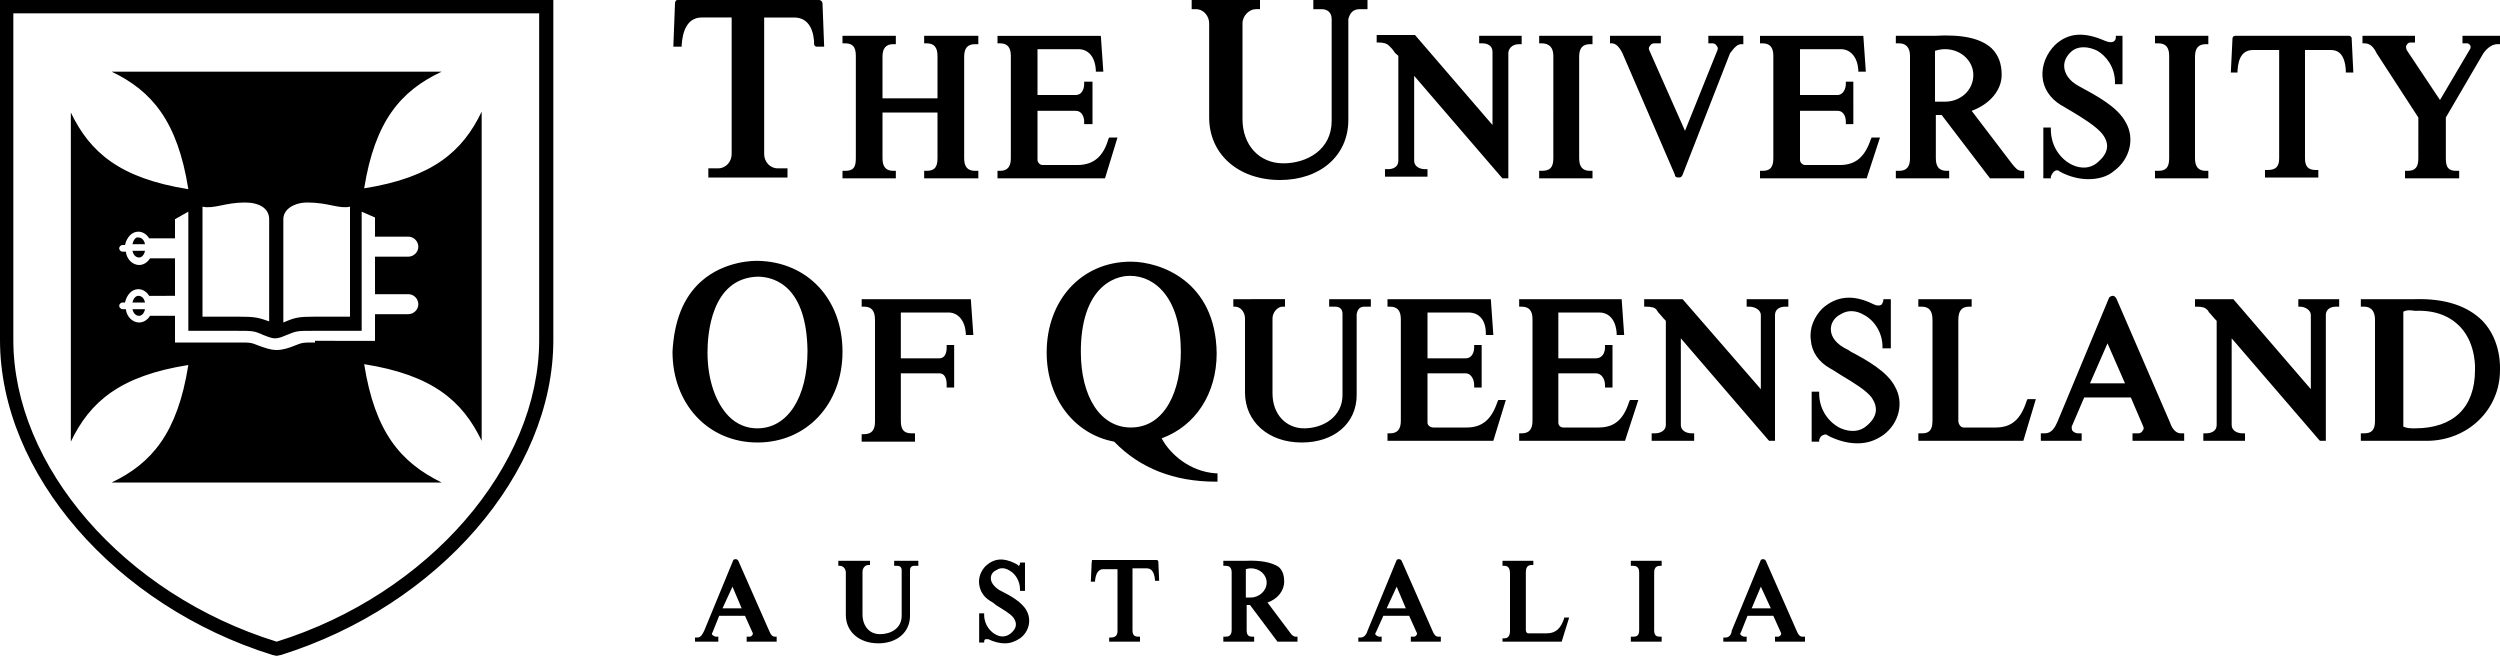 <?xml version="1.0" encoding="utf-8"?>
<!-- Generator: Adobe Illustrator 28.1.0, SVG Export Plug-In . SVG Version: 6.00 Build 0)  -->
<svg version="1.1" id="Layer_1" xmlns="http://www.w3.org/2000/svg" xmlns:xlink="http://www.w3.org/1999/xlink" x="0px" y="0px"
	 viewBox="0 0 300 78.8" style="enable-background:new 0 0 300 78.8;" xml:space="preserve">
<style type="text/css">
	.st0{clip-path:url(#SVGID_00000092443982773936880930000005150577528247432878_);}
</style>
<g>
	<defs>
		<rect id="SVGID_1_" width="300" height="78.8"/>
	</defs>
	<clipPath id="SVGID_00000078009119893581969970000008350768015748869527_">
		<use xlink:href="#SVGID_1_"  style="overflow:visible;"/>
	</clipPath>
	<path style="clip-path:url(#SVGID_00000078009119893581969970000008350768015748869527_);" d="M268,35.9h-4.6v0.9h0.2
		c0.7,0,1,0.1,1.3,0.4l0.2,0.3c0.3,0.3,0.5,0.6,0.9,1V51c0,0.7-0.6,1-1.3,1h-0.3v0.9h5V52h-0.3c-0.6,0-1.3-0.3-1.3-1V40.6l10.5,12.2
		l0.1,0.1h0.7V37.8c0-0.7,0.6-1,1.2-1h0.4v-0.9h-4.9v0.9h0.2c0.6,0,1.3,0.4,1.3,1v8.9L268,35.9L268,35.9z M210.2,73l1.1-2.6l1.2,2.6
		H210.2z M207.1,76.5h-0.3V77h2.8v-0.6h-0.3c-0.1,0-0.3-0.1-0.4-0.2c-0.1-0.1-0.1-0.2,0-0.3l0.8-2h3.1l0.9,2c0.1,0.1,0,0.2,0,0.3
		c-0.1,0.1-0.2,0.2-0.3,0.2h-0.4V77h3.6v-0.6h-0.3c-0.3,0-0.5-0.2-0.7-0.7l-3.7-8.4c0,0-0.1-0.2-0.3-0.2c-0.1,0-0.2,0-0.3,0.1
		l-3.5,8.5C207.8,76.1,207.5,76.5,207.1,76.5 M199.4,67.3h-3.7v0.6h0.3c0.3,0,0.7,0.1,0.7,0.8v6.9c0,0.6-0.2,0.8-0.7,0.8h-0.3V77
		h3.7v-0.6h-0.2c-0.5,0-0.7-0.2-0.7-0.8v-6.9c0-0.7,0.4-0.8,0.7-0.8h0.2V67.3z M182.3,52.9H195l1.6-4.9h-1l-0.1,0.2
		c-0.7,2.2-1.8,3.1-3.7,3.1h-4.2c-0.3,0-0.6-0.2-0.6-0.6v-5.9h4.5c0.7,0,1.1,0.7,1.1,1.4v0.3h0.9v-5.1h-0.9v0.3
		c0,0.6-0.3,1.3-1.1,1.3h-4.5v-5.5h4.9c1.2,0,2,0.9,2.1,2.5l0,0.2h0.9l-0.3-4.3h-12.3v0.9h0.3c0.9,0,1.3,0.5,1.3,1.5v12.2
		c0,1-0.4,1.5-1.3,1.5h-0.3V52.9z M184,67.3h-3.7v0.6h0.2c0.2,0,0.7,0,0.7,0.9v6.9c0,0.8-0.4,0.9-0.7,0.9h-0.2V77h7.1l0.9-2.9h-0.6
		l0,0.1c-0.4,1.2-1,1.8-2.1,1.8h-2.2c-0.2,0-0.3-0.2-0.3-0.4v-6.9c0-0.6,0.2-0.9,0.7-0.9h0.2V67.3z M166.5,52.9h12.7l1.5-4.9h-0.9
		l-0.1,0.2c-0.7,2.1-1.8,3.1-3.7,3.1H172c-0.3,0-0.7-0.2-0.7-0.6v-5.9h4.6c0.6,0,1,0.7,1,1.4v0.3h0.9v-5.1h-0.9v0.3
		c0,0.6-0.3,1.3-1,1.3h-4.6v-5.5h4.9c1.3,0,2.1,0.9,2.1,2.5l0,0.2h0.9l-0.3-4.3h-12.4v0.9h0.3c0.9,0,1.3,0.5,1.3,1.5v12.2
		c0,1-0.4,1.5-1.3,1.5h-0.3V52.9z M166.4,73l1.2-2.6l1.1,2.6H166.4z M163.3,76.5H163V77h2.8v-0.6h-0.3c-0.1,0-0.3-0.1-0.4-0.2
		c-0.1-0.1-0.1-0.2,0-0.3l0.9-2h3.1l0.9,2c0.1,0.1,0,0.2,0,0.3c-0.1,0.1-0.2,0.2-0.3,0.2h-0.4V77h3.6v-0.6h-0.3
		c-0.3,0-0.5-0.2-0.7-0.7l-3.7-8.4c0,0-0.1-0.2-0.3-0.2c-0.1,0-0.2,0-0.3,0.1l-3.5,8.5C164,76.1,163.7,76.5,163.3,76.5 M149.5,68.3
		c0.3-0.1,0.6-0.1,0.6-0.1c1.1,0,1.9,0.8,1.9,1.7c0,1-0.9,1.8-1.9,1.8h-0.6V68.3z M149.4,67.3h-2.6v0.6h0.3c0.5,0,0.7,0.3,0.7,0.8
		v6.9c0,0.7-0.4,0.8-0.7,0.8h-0.3V77h3.7v-0.6h-0.2c-0.5,0-0.7-0.2-0.7-0.8v-3h0.4l3.3,4.4h2.4v-0.6h-0.2c-0.3,0-0.5-0.2-0.7-0.5
		l-2.7-3.6c1.2-0.4,2-1.4,2-2.5c0-0.8-0.2-1.4-0.7-1.8C152.6,67.5,151.3,67.2,149.4,67.3 M131,67.5l-0.1,2.3h0.5l0-0.1
		c0.1-0.9,0.4-1.4,1-1.4h1.7v7.4c0,0.5-0.2,0.8-0.8,0.8h-0.2V77h3.7v-0.6h-0.2c-0.5,0-0.7-0.2-0.7-0.8v-7.4h1.7c0.4,0,0.9,0.2,1,1.4
		l0,0.1h0.5l-0.1-2.3c0-0.1-0.1-0.2-0.2-0.2h-7.8C131.1,67.3,131,67.4,131,67.5 M108.1,44.8h4.6c0.9,0,0.9,1.1,0.9,1.4v0.3h0.9v-5.1
		h-0.9v0.3c0,0.2,0,1.3-0.9,1.3h-4.6v-5.5h5.7c1.2,0,2,1,2.1,2.5l0,0.2h0.9l-0.3-4.3h-13.1v0.9h0.3c0.9,0,1.3,0.5,1.3,1.6v12.2
		c0,1-0.4,1.5-1.3,1.5h-0.3v0.9h6.4V52h-0.4c-0.9,0-1.3-0.4-1.3-1.5V44.8z M104.2,67.3h-3.6v0.4l0,0.2h0.2c0.4,0,0.7,0.4,0.7,0.8
		v5.1c0,2,1.6,3.4,3.9,3.4c2.2,0,3.8-1.3,3.8-3.3v-5.5c0-0.2,0.1-0.5,0.5-0.5h0.5v-0.6h-2.9v0.6h0.4c0.3,0,0.5,0.2,0.5,0.5v5.5
		c0,1.5-1.3,2.2-2.6,2.2c-1.3,0-2.1-1-2.1-2.4v-5.1c0-0.4,0.3-0.8,0.7-0.8h0.2V67.3z M86.7,73l1.2-2.6L89,73H86.7z M83.7,76.5h-0.3
		V77h2.8v-0.6h-0.3c-0.1,0-0.3-0.1-0.4-0.2c-0.1-0.1-0.1-0.2,0-0.3l0.8-2h3.1l0.9,2c0.1,0.1,0,0.2,0,0.3c-0.1,0.1-0.2,0.2-0.3,0.2
		h-0.4V77h3.6v-0.6H93c-0.3,0-0.5-0.2-0.7-0.7l-3.7-8.4c0,0-0.1-0.2-0.3-0.2c-0.1,0-0.2,0-0.3,0.1l-3.5,8.5
		C84.3,76.1,84.1,76.5,83.7,76.5 M15.9,36.3h1.5c-0.1-0.5-0.4-0.8-0.8-0.8C16.3,35.5,16,35.8,15.9,36.3 M17.4,37.1h-1.5
		c0.1,0.5,0.4,0.8,0.8,0.8C17,37.9,17.3,37.6,17.4,37.1 M15.9,29.3h1.5c-0.1-0.5-0.4-0.8-0.8-0.8C16.3,28.4,16,28.8,15.9,29.3
		 M17.4,30.1h-1.5c0.1,0.5,0.4,0.8,0.8,0.8C17,30.9,17.3,30.6,17.4,30.1 M37.8,41.1c-1.5,0-1.5,0-2.5,0.4c-0.5,0.2-1.3,0.5-2.1,0.5
		c-0.8,0-1.5-0.3-2.1-0.5c-1-0.4-1-0.4-2.5-0.4H21v-3.2H18c-0.3,0.5-0.8,0.8-1.3,0.8c-0.8,0-1.5-0.7-1.6-1.6h-0.4
		c-0.2,0-0.4-0.2-0.4-0.4c0-0.2,0.2-0.4,0.4-0.4H15c0.2-0.9,0.8-1.6,1.6-1.6c0.5,0,1,0.3,1.3,0.8H21v-4.5H18
		c-0.3,0.5-0.8,0.8-1.3,0.8c-0.8,0-1.5-0.7-1.6-1.6h-0.4c-0.2,0-0.4-0.2-0.4-0.4c0-0.2,0.2-0.4,0.4-0.4H15c0.2-0.9,0.8-1.6,1.6-1.6
		c0.5,0,1,0.3,1.3,0.8H21v-2.3l1.6-0.9v14.3h5.9c1.8,0,2,0,3.1,0.5c0.3,0.1,0.9,0.4,1.4,0.4c0.6,0,1.1-0.3,1.4-0.4
		c1.2-0.5,1.3-0.5,3.1-0.5h5.9V25.4l1.6,0.7v2.3h4c0.7,0,1.2,0.6,1.2,1.2c0,0.7-0.6,1.2-1.2,1.2h-4v4.5h4c0.7,0,1.2,0.6,1.2,1.2
		c0,0.7-0.6,1.2-1.2,1.2h-4v3.2H37.8z M42.1,38h-4.3c-2,0-2.4,0.1-3.8,0.7V26.3c0-1.2,1.3-2,2.9-2c2.5,0,3.8,0.8,5.1,0.5V38z
		 M32.4,38.6C31,38.1,30.6,38,28.6,38h-4.3V24.8c1.4,0.3,2.7-0.5,5.1-0.5c1.7,0,2.9,0.7,2.9,2V38.6z M43.7,43.7
		c8.2,1.3,11.8,4.4,14.1,9.2h0V13.4h0c-2.3,4.8-5.9,7.9-14.1,9.2C45,14.5,48.1,10.9,53,8.6v0H13.4v0c4.8,2.3,7.9,5.9,9.2,14.1
		c-8.2-1.3-11.8-4.4-14.1-9.2h0V53h0c2.3-4.8,5.9-7.9,14.1-9.2c-1.3,8.2-4.4,11.8-9.2,14.1v0H53v0C48.1,55.5,45,51.9,43.7,43.7
		 M64.7,40.8c0,15.1-13.2,30.5-31.5,36.2C14.8,71.3,1.6,55.9,1.6,40.8V1.6h63.1V40.8z M66.4,40.8V0H0v40.8c0,16,13.8,31.9,32.7,37.8
		l0.5,0.1l0.5-0.1C52.6,72.7,66.4,56.8,66.4,40.8 M97.9,5.6h1l-0.2-5.2c0-0.2-0.2-0.4-0.4-0.4H81.3C81.1,0,81,0.2,81,0.4l-0.2,5.2h1
		l0-0.2c0.1-1.5,0.6-3.3,2.4-3.3h3.6v16.4c0,0.9-0.7,1.7-1.6,1.7H85v1.1h9.5v-1.1h-1.2c-0.9,0-1.6-0.8-1.6-1.7V2.1h3.6
		c1.9,0,2.4,1.8,2.4,3.3L97.9,5.6z M96.9,42.1c0,5.6-2.4,9.3-6,9.3h-0.1c-1.2,0-2.4-0.5-3.3-1.4c-1.6-1.6-2.6-4.4-2.6-7.7
		c0-2.1,0.4-8.9,6-9.1C93.1,33.2,96.8,34.5,96.9,42.1 M101.1,42.2c0-6.3-4.2-10.8-10.2-10.9c-0.2,0-3.9-0.1-6.8,2.5
		c-2.1,1.9-3.2,4.7-3.4,8.4c0,6.3,4.3,10.9,10.2,10.9C96.8,53.1,101.1,48.5,101.1,42.2 M110.9,21.4h6.5v-0.9H117
		c-0.9,0-1.3-0.5-1.3-1.5V6.8c0-1,0.4-1.5,1.3-1.5h0.4V4.3h-6.5v0.9h0.3c0.9,0,1.3,0.5,1.3,1.5v5.1h-6.6V6.8c0-1,0.4-1.5,1.3-1.5
		h0.3V4.3h-6.4v0.9h0.3c0.9,0,1.3,0.4,1.3,1.5V19c0,1.1-0.3,1.5-1.3,1.5h-0.3v0.9h6.4v-0.9h-0.3c-0.9,0-1.3-0.5-1.3-1.5v-5.5h6.6V19
		c0,1.1-0.4,1.5-1.3,1.5h-0.3V21.4z M121.8,67.6c-1.4-0.7-2.5-0.6-3.5,0.3c-0.6,0.6-0.9,1.4-0.8,2.2c0.1,0.8,0.5,1.5,1.3,2
		c0.2,0.1,0.5,0.3,0.7,0.5c0.8,0.5,1.7,1,2.1,1.5c0.5,0.7,0.4,1.3-0.3,1.9c-0.5,0.4-1.1,0.5-1.7,0.2c-0.7-0.3-1.5-1.2-1.5-2.4v-0.2
		h-0.6v3.5h0.6l0-0.1c0-0.2,0.1-0.3,0.2-0.3c0.1,0,0.2,0,0.3,0c0.6,0.3,1.3,0.5,2,0.5c0.6,0,1.2-0.2,1.8-0.6
		c1.1-0.8,1.4-2.2,0.8-3.3c-0.5-1-1.9-1.8-3.1-2.4l-0.2-0.1c-0.6-0.4-1-0.9-1-1.4c0-0.4,0.2-0.8,0.7-1c0.4-0.3,1-0.3,1.6,0.1
		c0.7,0.4,1.2,1.3,1.2,2.2v0.2h0.6v-3.4h-0.6l0,0.1c0,0.2-0.1,0.3-0.2,0.3C122.2,67.8,122,67.7,121.8,67.6 M132.6,21.4l1.5-4.9h-1
		l-0.1,0.2c-0.6,2.1-1.8,3.1-3.7,3.1h-4.2c-0.3,0-0.6-0.3-0.6-0.6v-5.9h4.6c0.7,0,1,0.7,1,1.3v0.3h1V9.8h-1v0.3c0,0.6-0.3,1.3-1,1.3
		h-4.6V5.9h4.9c1.2,0,2,0.9,2.1,2.5l0,0.2h0.9l-0.3-4.3h-12.4v0.9h0.3c0.9,0,1.3,0.5,1.3,1.5V19c0,1-0.4,1.5-1.3,1.5h-0.3v0.9H132.6
		z M141.7,42.2c0,4.5-1.8,9.1-6,9.1c-3.6,0-6-3.6-6-9.1c0-3.6,0.9-6.2,2.5-7.7c1.5-1.4,3.1-1.4,3.4-1.4c0,0,0,0,0,0h0
		C138.7,33.1,141.7,35.9,141.7,42.2 M146,42.4c-0.1-8.7-6.8-11-10.3-11h0c-5.9,0-10.1,4.6-10.1,10.9c0,5.5,3.3,9.8,8.1,10.7
		c3.1,3.2,7.2,4.8,12.2,4.8h0.2v-1l-0.2,0c-3.1-0.2-5.5-2.3-6.5-4.2C143.5,51.1,146,47.2,146,42.4 M163.2,1.1h0.9V0h-6.5v1.1h1
		c0.7,0,1.2,0.4,1.2,1.2v12.2c0,3.5-3,5.1-5.8,5.1c-2.9,0-4.9-2.2-4.9-5.3V2.8c0-0.9,0.8-1.7,1.6-1.7h0.5V0h-8.2v1.1h0.5
		c1,0,1.6,0.9,1.6,1.7v11.3c0,4.4,3.5,7.5,8.5,7.5c4.8,0,8.2-2.9,8.2-7.2V2.3C162,1.5,162.4,1.1,163.2,1.1 M163.7,36.8h0.8v-0.9h-5
		v0.9h0.7c0.6,0,0.9,0.3,0.9,0.9v9.7c0,2.6-2.3,4-4.6,4c-2.2,0-3.8-1.7-3.8-4.2v-9c0-0.7,0.6-1.4,1.2-1.4h0.3v-0.9H148v0.7l0,0.2
		h0.2c0.7,0,1.2,0.7,1.2,1.4v8.9c0,3.5,2.8,6,6.8,6c3.9,0,6.6-2.3,6.6-5.7v-9.7C162.9,37.1,163.2,36.8,163.7,36.8 M182.3,5.3h0.3
		V4.3h-5.1v0.9h0.4c0.6,0,1.2,0.3,1.2,1v8.8l-9.3-10.8h-4.6v0.9h0.2c0.6,0,1,0.1,1.3,0.4c0.2,0.2,0.4,0.4,0.6,0.7
		c0.1,0.2,0.3,0.3,0.5,0.5v12.6c0,0.7-0.6,1-1.2,1h-0.4v0.9h5.1v-0.9h-0.3c-0.6,0-1.3-0.3-1.3-1V9.1l10.5,12.2l0.1,0.1h0.7V6.3
		C181.1,5.6,181.7,5.3,182.3,5.3 M184.7,21.4h6.4v-0.9h-0.3c-0.9,0-1.3-0.5-1.3-1.5V6.8c0-1,0.4-1.5,1.3-1.5h0.3V4.3h-6.4v0.9h0.3
		c0.9,0,1.4,0.5,1.4,1.5V19c0,1.1-0.4,1.5-1.4,1.5h-0.3V21.4z M209,5.3h0.2V4.3H205v0.9h0.5c0.2,0,0.4,0.1,0.5,0.3
		c0.1,0.1,0.2,0.3,0.1,0.5l-3.9,9.7L197.9,6c-0.1-0.2,0-0.4,0.1-0.5c0.1-0.2,0.3-0.3,0.5-0.3h0.8V4.3h-6.1v0.9h0.2
		c0.5,0,0.9,0.4,1.3,1.2l6.3,14.6l0,0.1c0.1,0.2,0.3,0.2,0.5,0.2c0,0,0,0,0,0c0.2,0,0.3-0.1,0.4-0.3l5.7-14.6
		C208.2,5.6,208.5,5.3,209,5.3 M211.3,37.8v8.9L202,36l-0.1-0.1h-4.6v0.9h0.2c0.7,0,1.1,0.1,1.3,0.4l0.2,0.3c0.3,0.3,0.5,0.6,0.9,1
		V51c0,0.7-0.7,1-1.3,1h-0.4v0.9h5.1V52h-0.3c-0.6,0-1.3-0.3-1.3-1V40.6l10.5,12.2l0.1,0.1h0.7V37.8c0-0.7,0.6-1,1.2-1h0.4v-0.9h-5
		v0.9h0.3C210.6,36.8,211.3,37.2,211.3,37.8 M224,21.4l1.6-4.9h-1l-0.1,0.2c-0.7,2.1-1.8,3.1-3.7,3.1h-4.2c-0.3,0-0.6-0.3-0.6-0.6
		v-5.9h4.5c0.8,0,1,0.8,1,1.3v0.3h0.9V9.8h-0.9v0.3c0,0.5-0.3,1.3-1,1.3h-4.5V5.9h4.9c1.2,0,2,1,2.1,2.5l0,0.2h0.9l-0.3-4.3h-12.4
		v0.9h0.3c0.9,0,1.3,0.5,1.3,1.5V19c0,1.1-0.4,1.5-1.3,1.5h-0.3v0.9H224z M219.7,39.5c0-0.7,0.4-1.4,1.2-1.8
		c0.8-0.5,1.8-0.5,2.8,0.1c1.3,0.7,2.2,2.2,2.2,3.8v0.2h1v-5.9h-0.9l0,0.2c-0.1,0.3-0.2,0.5-0.3,0.5c-0.2,0.1-0.5,0.1-0.9-0.1
		c-2.4-1.2-4.4-1-6.1,0.5c-1,1-1.6,2.4-1.4,3.8c0.1,1.4,0.9,2.6,2.3,3.4c0.4,0.2,0.8,0.5,1.3,0.8c1.5,0.9,3,1.8,3.7,2.7
		c0.8,1.2,0.7,2.3-0.6,3.4c-0.8,0.7-1.9,0.8-3.1,0.3c-1.3-0.6-2.6-2.1-2.6-4.2v-0.2h-0.9v6h0.9l0-0.2c0.1-0.3,0.2-0.5,0.5-0.6
		c0.2-0.1,0.4-0.1,0.6,0.1c1,0.5,2.2,0.9,3.5,0.9c1.1,0,2.1-0.3,3.1-1c1.9-1.4,2.5-3.9,1.4-5.8c-0.9-1.8-3.4-3.2-5.3-4.2l-0.3-0.2
		C220.3,41.3,219.7,40.4,219.7,39.5 M233.4,12.2h-1.2V6.1c0.6-0.2,1.1-0.2,1.2-0.2c1.9,0,3.4,1.4,3.4,3.1
		C236.8,10.8,235.3,12.2,233.4,12.2 M238.8,21.4h4.1v-0.9h-0.3c-0.5,0-0.8-0.4-1.2-0.9l-4.8-6.3c2.2-0.8,3.6-2.5,3.6-4.3
		c0-1.4-0.4-2.4-1.2-3.2c-1.3-1.2-3.5-1.7-6.9-1.5h-4.6v0.9h0.4c0.8,0,1.3,0.5,1.3,1.5V19c0,1-0.4,1.5-1.3,1.5h-0.4v0.9h6.4v-0.9
		h-0.3c-0.9,0-1.3-0.5-1.3-1.5v-5.2h0.7L238.8,21.4z M242.8,52.9l1.5-5h-1l-0.1,0.2c-0.7,2.2-1.8,3.2-3.7,3.2h-3.9
		c-0.3,0-0.6-0.4-0.6-0.8V38.4c0-1.1,0.4-1.6,1.3-1.6h0.3v-0.9h-6.4v0.9h0.4c0.9,0,1.3,0.5,1.3,1.6v12.1c0,1.4-0.7,1.5-1.3,1.5h-0.4
		v0.9H242.8z M250.8,46l2.1-4.8l2.1,4.8H250.8z M245.4,52h-0.5v0.9h4.9V52h-0.4c-0.3,0-0.5-0.1-0.7-0.3c-0.1-0.2-0.1-0.3-0.1-0.5
		l1.5-3.5h5.6l1.5,3.5c0.1,0.2,0,0.4-0.1,0.5c-0.1,0.2-0.3,0.3-0.5,0.3h-0.7v0.9h6.2V52h-0.4c-0.5,0-1-0.4-1.3-1.3L254,35.9
		c0,0-0.1-0.3-0.4-0.4c-0.1,0-0.3,0-0.5,0.2l-6.2,14.9C246.6,51.3,246.2,52,245.4,52 M255.1,14.7c-1-1.9-3.5-3.2-5.7-4.4
		c-1.1-0.6-1.7-1.5-1.7-2.4c0-0.7,0.4-1.4,1.1-1.9c0.8-0.5,1.9-0.4,2.9,0.1c1,0.6,2.1,1.9,2.1,3.8v0.2h0.9V4.3h-0.8l0,0.2
		c0,0.2-0.1,0.4-0.3,0.5c-0.2,0.1-0.5,0.1-1-0.1c-2.5-1.1-4.4-1-6,0.5c-1,1-1.6,2.4-1.5,3.8c0.1,1.4,0.9,2.6,2.2,3.4
		c0.4,0.2,0.8,0.5,1.2,0.7c1.5,0.9,3.1,1.9,3.8,2.8c0.9,1.2,0.7,2.3-0.6,3.4c-0.8,0.7-1.9,0.8-3,0.3c-1.3-0.6-2.6-2.1-2.6-4.3v-0.2
		h-0.9v6.1h0.9l0-0.2c0.1-0.3,0.3-0.6,0.5-0.7c0.2-0.1,0.4-0.1,0.6,0.1c1.1,0.6,2.3,0.9,3.4,0.9c1.2,0,2.3-0.3,3.1-1
		C255.6,19.1,256.2,16.6,255.1,14.7 M258.6,21.4h6.4v-0.9h-0.3c-0.9,0-1.3-0.5-1.3-1.5V6.8c0-1,0.4-1.5,1.3-1.5h0.3V4.3h-6.4v0.9
		h0.4c0.9,0,1.3,0.5,1.3,1.5V19c0,1.1-0.4,1.5-1.3,1.5h-0.4V21.4z M281.5,8.7h0.9l-0.2-4.1c0-0.2-0.2-0.3-0.3-0.3h-13.7
		c-0.2,0-0.3,0.2-0.3,0.3l-0.2,4.1h0.8l0-0.2c0.1-1.7,0.7-2.5,1.9-2.5h3.1v13c0,1-0.4,1.4-1.4,1.4h-0.3v0.9h6.4v-0.9h-0.3
		c-0.9,0-1.3-0.4-1.3-1.4v-13h3.1c0.7,0,1.7,0.3,1.8,2.5L281.5,8.7z M289.8,37.3c2.4-0.1,4.2,0.6,5.5,2c1.9,2.1,1.7,5.1,1.7,5.1
		c0,4.5-2.6,7-7.2,7c-0.6,0-0.9,0-1.4-0.2V37.4C288.9,37.1,289.7,37.3,289.8,37.3 M289.8,35.9h-6.5v0.9h0.4c0.5,0,1.3,0.2,1.3,1.6
		v12.1c0,1.1-0.4,1.5-1.3,1.5h-0.4v0.9h7.9c4.9,0,8.8-3.7,8.8-8.5c0-0.2,0.2-3.5-2.1-5.9C296.1,36.7,293.4,35.8,289.8,35.9 M300,5.3
		V4.3h-4.5v0.9h0.6c0.1,0,0.2,0.1,0.3,0.2c0.1,0.1,0.1,0.4,0,0.5l-3.6,6.1l-4-6c-0.1-0.3-0.1-0.5,0-0.6c0.1-0.2,0.3-0.3,0.4-0.3h0.6
		V4.3h-6.3v0.9h0.2c0.4,0,1,0.1,1.5,1.2l5,7.7V19c0,1.1-0.4,1.5-1.3,1.5h-0.3v0.9h6.5v-0.9h-0.3c-1,0-1.3-0.4-1.3-1.5v-4.9l4.5-7.7
		c0.5-0.7,1.1-1.1,1.7-1.1H300z"/>
</g>
</svg>
